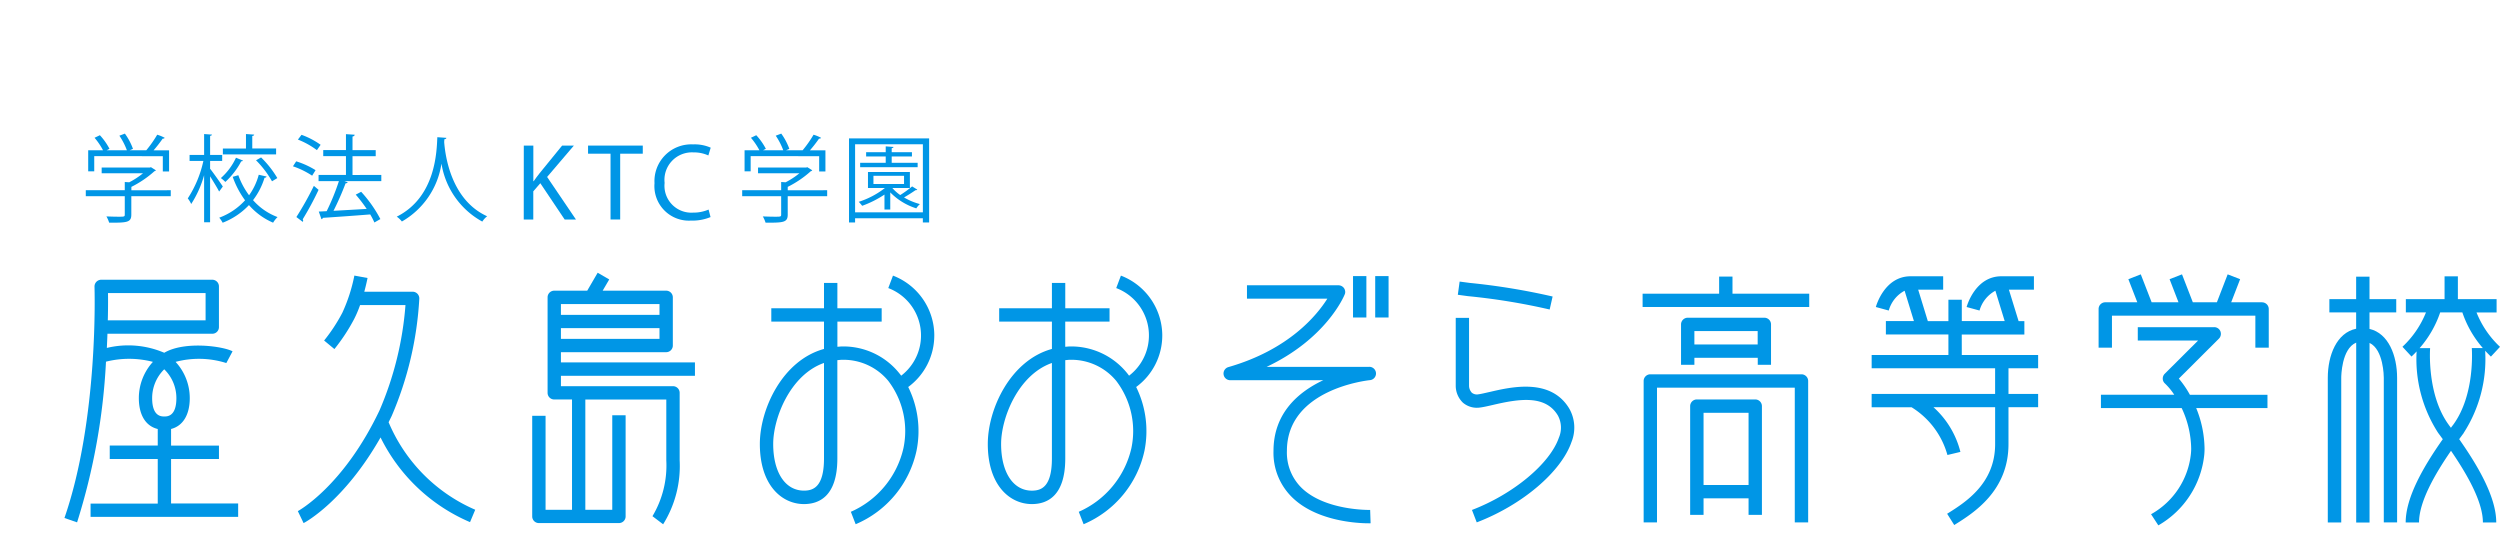 <svg xmlns="http://www.w3.org/2000/svg" width="213.049" height="46.944"><defs><clipPath id="a"><path data-name="長方形 6" transform="translate(51)" fill="none" d="M0 0h213.049v46.944H0z"/></clipPath></defs><g data-name="グループ 34"><g data-name="グループ 33" transform="translate(-51)" clip-path="url(#a)" fill="#0096e6"><path data-name="パス 48" d="M43.412 27.154a17.354 17.354 0 00-3.372-2.58 4.178 4.178 0 00-5.954-4.819 44.1 44.1 0 001.927-8.832 43.69 43.69 0 00-8.838 1.942A4.179 4.179 0 0022.368 6.9a17.381 17.381 0 00-2.578-3.368C15.564-.854 5.474.084 5.474.084s7.487 15.836 18.054 17.2a5.521 5.521 0 00.9 3.777 5.379 5.379 0 01-6.732 1.857l.029.029A12.6 12.6 0 1024 29.22l.028.028a5.381 5.381 0 011.852-6.728 5.484 5.484 0 003.787.919C31.046 33.994 46.86 41.47 46.86 41.47s.937-10.09-3.448-14.316m-26.1 11.965a6.709 6.709 0 11-.02-9.469 6.7 6.7 0 01.02 9.469"/><path data-name="長方形 4" d="M168.195 23.529h1.138v3.528h-1.138z"/><path data-name="長方形 5" d="M166.304 23.529h1.138v3.528h-1.138z"/><path data-name="パス 49" d="M98.802 30.013h8.967a.566.566 0 00.569-.566v-4.11a.568.568 0 00-.569-.566h-5.41l.56-.957-.985-.572-.89 1.529h-2.81a.567.567 0 00-.569.566v8.14a.565.565 0 00.569.566h1.513v9.4h-2.254v-8.011h-1.138v8.582a.566.566 0 00.568.562h6.824a.566.566 0 00.568-.562v-8.626h-1.138v8.058h-2.295v-9.4h6.9v5.181a8.431 8.431 0 01-1.179 4.762l.909.69a9.385 9.385 0 001.408-5.451v-5.75a.568.568 0 00-.569-.568h-9.549v-.887h11.421v-1.139H98.802zm0-2.047h8.4v.912h-8.4zm8.4-1.134h-8.4v-.922h8.4z"/><path data-name="パス 50" d="M84.117 35.979c.086-.168.171-.346.261-.528a29.365 29.365 0 002.355-10 .571.571 0 00-.565-.591h-4.123c.175-.648.27-1.128.276-1.169l-1.122-.206a14.007 14.007 0 01-1.024 3.166 14.387 14.387 0 01-1.554 2.368l.877.728a15.741 15.741 0 001.688-2.571 9.454 9.454 0 00.5-1.179h3.868a27.959 27.959 0 01-2.209 8.97c-3.083 6.484-6.92 8.566-6.964 8.591l.49 1.02c.156-.073 3.477-1.878 6.56-7.3a15.106 15.106 0 007.625 7.218l.443-1.056a14.047 14.047 0 01-7.384-7.463"/><path data-name="パス 51" d="M177.956 33.401c-.394.089-.731.172-.957.2a.684.684 0 01-.569-.133.883.883 0 01-.238-.62v-5.76h-1.135v5.758a2.011 2.011 0 00.613 1.471 1.83 1.83 0 001.456.413c.293-.035.658-.121 1.087-.219 2.225-.521 4.488-.884 5.55.9a2.166 2.166 0 01.083 1.891c-.766 2.219-3.881 4.806-7.406 6.157l.407 1.058c3.875-1.481 7.193-4.3 8.073-6.843a3.278 3.278 0 00-.181-2.842c-1.576-2.648-4.961-1.853-6.783-1.43"/><path data-name="パス 52" d="M183.062 26.375l.251-1.106a56.356 56.356 0 00-7.066-1.16l-.858-.114-.153 1.125.864.118a54.355 54.355 0 016.961 1.138"/><path data-name="パス 53" d="M198.642 23.57h-1.138v1.459h-6.522v1.132h14.2v-1.133h-6.54z"/><path data-name="パス 54" d="M201.926 31.091v-3.446a.568.568 0 00-.569-.569h-6.531a.573.573 0 00-.569.569v3.445h1.138v-.6h5.4v.6zm-6.531-2.88h5.393v1.147h-5.394z"/><path data-name="パス 55" d="M204.516 31.898H191.64a.571.571 0 00-.569.572v12.046h1.138v-11.48h11.741v11.48h1.141V32.47a.572.572 0 00-.575-.572"/><path data-name="パス 56" d="M200.576 34.04h-4.97a.573.573 0 00-.572.566v9.268h1.142v-1.405h3.836v1.405h1.138v-9.268a.57.57 0 00-.569-.566m-4.405 1.138h3.836v6.151h-3.836z"/><path data-name="パス 57" d="M218.18 28.507h5.336v-1.141h-.492l-.827-2.683h2.133v-1.138h-2.777c-2.219 0-2.93 2.514-2.959 2.619l1.1.3a2.78 2.78 0 011.351-1.688l.795 2.588h-3.656v-1.819h-1.141v1.821h-1.754l-.823-2.683h2.13v-1.138h-2.778c-2.222 0-2.931 2.514-2.959 2.619l1.1.3a2.75 2.75 0 011.351-1.688l.794 2.588h-2.39v1.141h5.329v1.75h-6.541v1.13h10.521v2.184h-10.522v1.135h3.4a6.971 6.971 0 013.058 4.071l1.106-.264a7.6 7.6 0 00-2.295-3.808h5.254v3.15c0 3.35-2.521 4.943-4.021 5.887l-.07.041.607.963.067-.044c1.6-1 4.555-2.867 4.555-6.847v-3.15h2.527v-1.13h-2.527v-2.188h2.527v-1.13h-6.506z"/><path data-name="パス 58" d="M243.772 25.761h-2.632l.763-1.968-1.062-.413-.919 2.381h-2.05l-.922-2.381-1.059.413.76 1.968h-2.289l-.925-2.381-1.059.413.763 1.968h-2.73a.569.569 0 00-.569.572v3.293h1.138v-2.727h12.221v2.727h1.141v-3.29a.572.572 0 00-.572-.572"/><path data-name="パス 59" d="M236.677 32.267c.639-.632 3.42-3.41 3.42-3.41a.572.572 0 00.166-.4.609.609 0 00-.041-.223.568.568 0 00-.528-.353h-6.513v1.139h5.139c-1.081 1.081-2.848 2.838-2.848 2.838a.579.579 0 00-.163.4v.019a.556.556 0 00.191.407 5.408 5.408 0 01.789.957h-6.249v1.135h6.881a8.333 8.333 0 01.811 3.452c0 .162-.007.232-.019.394a6.684 6.684 0 01-3.4 5.2l.62.95a7.865 7.865 0 003.919-6.068c.013-.188.019-.28.019-.464a9.384 9.384 0 00-.712-3.464h6.074v-1.133h-6.611a8.29 8.29 0 00-.941-1.376"/><path data-name="パス 60" d="M252.928 28.03v-1.405h2.279v-1.131h-2.279v-1.917h-1.138v1.917h-2.282v1.131h2.282v1.389c-1.659.343-2.416 2.266-2.416 4.183v12.326h1.146V32.197c0-.114.016-2.473 1.274-3v15.336h1.138V29.222c1.2.575 1.214 2.864 1.214 2.975V44.52h1.134V32.197c0-1.892-.734-3.792-2.349-4.167"/><path data-name="パス 61" d="M260.953 36.895a11.6 11.6 0 001.831-7.005c.156.165.315.327.49.5l.775-.833a8.124 8.124 0 01-2-2.928h1.71v-1.136h-3.3v-1.942h-1.134v1.942h-3.3v1.131h1.716a8.183 8.183 0 01-2.005 2.928l.772.833c.156-.146.3-.289.435-.439a11.586 11.586 0 001.837 6.948c.131.171.258.353.394.531-1.618 2.3-3.163 4.943-3.163 7.1h1.138c0-1.767 1.348-4.113 2.724-6.109 1.37 2 2.718 4.342 2.718 6.109h1.138c0-2.155-1.545-4.8-3.159-7.1.133-.178.264-.359.391-.531m-1.268-.674c-1.9-2.578-1.6-6.513-1.6-6.554h-.893a9.012 9.012 0 001.751-3.042h1.891a9 9 0 001.745 3.039h-.941c0 .041.311 3.976-1.6 6.554a3.567 3.567 0 00-.178.241c-.061-.083-.121-.165-.181-.241"/><path data-name="パス 62" d="M130.621 28.588a5.474 5.474 0 00-3.522-5.1l-.4 1.062a4.319 4.319 0 011.1 7.466c-.07-.1-.146-.188-.223-.283a6.118 6.118 0 00-4.793-2.209c-.146 0-.283.022-.42.028v-2.146h3.773v-1.134h-3.775V24.11h-1.14v2.162h-4.491v1.134h4.491v2.331c-3.534.967-5.467 5.114-5.467 8.1 0 3.534 1.888 5.12 3.76 5.12 1.3 0 2.845-.674 2.845-3.887v-8.377c.136-.009.273-.032.42-.032a4.952 4.952 0 013.922 1.8 7.057 7.057 0 011.287 5.744 7.813 7.813 0 01-4.479 5.41l.41 1.059a8.815 8.815 0 005.187-6.265 8.455 8.455 0 00-.709-5.429 5.439 5.439 0 002.222-4.39m-9.398 10.475c0 2.438-.915 2.746-1.707 2.746-1.6 0-2.622-1.558-2.622-3.98 0-2.206 1.449-5.89 4.329-6.9z"/><path data-name="パス 63" d="M150.049 28.588a5.482 5.482 0 00-3.525-5.1l-.4 1.062a4.317 4.317 0 011.094 7.466c-.07-.1-.14-.188-.219-.283a6.129 6.129 0 00-4.8-2.209c-.143 0-.28.022-.42.028v-2.146h3.776v-1.134h-3.773V24.11h-1.138v2.162h-4.494v1.134h4.494v2.331c-3.534.967-5.464 5.114-5.464 8.1 0 3.534 1.888 5.12 3.754 5.12 1.3 0 2.848-.674 2.848-3.887v-8.377c.139-.009.276-.032.42-.032a4.958 4.958 0 013.925 1.8 7.055 7.055 0 011.287 5.744 7.828 7.828 0 01-4.482 5.41l.413 1.059a8.828 8.828 0 005.187-6.265 8.5 8.5 0 00-.709-5.429 5.442 5.442 0 002.225-4.39m-9.405 10.477c0 2.438-.909 2.746-1.71 2.746-1.589 0-2.619-1.558-2.619-3.98 0-2.206 1.449-5.89 4.329-6.9z"/><path data-name="パス 64" d="M65.579 39.114h4.081v-1.142h-4.081v-1.415c1-.254 1.593-1.195 1.593-2.632a4.558 4.558 0 00-1.208-3.086 7.737 7.737 0 014.323.1l.531-1c-.827-.439-4.1-.89-5.82.124a7.782 7.782 0 00-4.892-.413c.019-.416.038-.827.051-1.208h8.935a.565.565 0 00.566-.565v-3.469a.568.568 0 00-.566-.569h-9.469a.575.575 0 00-.569.591c0 .108.372 11.236-2.562 19.713l1.077.372a54.529 54.529 0 002.463-13.693 8.072 8.072 0 014 .016 4.572 4.572 0 00-1.2 3.086c0 1.446.591 2.391 1.611 2.635v1.411h-4.091v1.144h4.091v3.8h-5.724v1.134h12.577v-1.143h-5.717zm-5.376-14.14h8.318v2.327h-8.334c.016-.6.022-1.131.022-1.564 0-.308 0-.553-.006-.763m3.763 8.951a3.443 3.443 0 011.03-2.454 3.431 3.431 0 011.036 2.454c0 1.567-.775 1.567-1.03 1.567s-1.036 0-1.036-1.567"/><path data-name="パス 65" d="M167.686 31.263h-8.744c5.057-2.387 6.583-5.992 6.652-6.169a.493.493 0 00.045-.213.6.6 0 00-.1-.321.586.586 0 00-.473-.248h-7.8v1.138h6.851c-.884 1.408-3.277 4.352-8.439 5.835a.574.574 0 00-.41.547.326.326 0 00.006.079.566.566 0 00.562.49h7.934c-2.089.982-4.243 2.781-4.243 6.026a5.306 5.306 0 001.6 3.967c2.362 2.3 6.5 2.206 6.675 2.2l-.038-1.138c-.035 0-3.83.079-5.845-1.882a4.205 4.205 0 01-1.249-3.15c0-5.238 6.8-6 7.082-6.029a.569.569 0 00-.057-1.135"/><path data-name="パス 66" d="M65.552 16.211v.511h-3.361v1.568c0 .68-.389.688-1.887.688a2.59 2.59 0 00-.235-.535c.413.016.778.025 1.037.025.47 0 .527 0 .527-.178v-1.569h-3.322v-.511h3.322v-.7l.38.025a6.734 6.734 0 001.175-.77h-3.524v-.486h4.1l.1-.032.422.268a.174.174 0 01-.122.073 8.722 8.722 0 01-1.968 1.337v.292zm-6.521-2.908v1.3h-.515v-1.8h1.263a5.854 5.854 0 00-.721-1.062l.454-.218a5.285 5.285 0 01.818 1.158l-.235.122h1.718a5.825 5.825 0 00-.64-1.239l.47-.178a5.21 5.21 0 01.689 1.3l-.284.122h1.417a9.843 9.843 0 00.932-1.328 3.261 3.261 0 01.64.266.16.16 0 01-.17.065 12.13 12.13 0 01-.778 1h1.32v1.8h-.534v-1.3z"/><path data-name="パス 67" d="M68.904 14.38c.251.308.932 1.28 1.085 1.515l-.316.43c-.137-.284-.494-.859-.769-1.3v3.916h-.51v-4.01a8.948 8.948 0 01-1.1 2.455 2.207 2.207 0 00-.292-.478 9.5 9.5 0 001.329-3.192h-1.175v-.51h1.239v-1.783l.672.049c-.008.048-.056.089-.161.105v1.628h1.028v.51h-1.028zm2.406.551a6.533 6.533 0 00.915 1.709 5.337 5.337 0 00.826-1.749l.672.154a.176.176 0 01-.179.1 6 6 0 01-.98 1.912 5.207 5.207 0 002.09 1.442 2.2 2.2 0 00-.38.478 5.7 5.7 0 01-2.058-1.5 6.08 6.08 0 01-2.241 1.504 2.477 2.477 0 00-.291-.43 5.577 5.577 0 002.2-1.482 7.593 7.593 0 01-1.053-2zm.4-1.247a.164.164 0 01-.154.065 6.489 6.489 0 01-1.353 1.757 3.129 3.129 0 00-.381-.331 5.247 5.247 0 001.288-1.734zm2.819-1.029v.5h-4.537v-.5h1.969v-1.232l.7.049c-.008.056-.049.1-.163.113v1.069zm-.349 2.795a8.322 8.322 0 00-1.361-1.79l.43-.243a8.415 8.415 0 011.385 1.758z"/><path data-name="パス 68" d="M76.241 13.749a6.967 6.967 0 011.652.753l-.292.47a6.988 6.988 0 00-1.636-.8zm.016 4.747a26.854 26.854 0 001.491-2.658c.324.276.365.308.4.341a25.645 25.645 0 01-1.353 2.511.24.24 0 01.04.114.133.133 0 01-.04.1zm.438-7.007a6.652 6.652 0 011.628.851l-.316.454a6.883 6.883 0 00-1.62-.9zm6.8 3.419v.527h-3.151l.292.1a.216.216 0 01-.186.089 24.153 24.153 0 01-1.029 2.341c.851-.049 1.847-.1 2.827-.163a12.929 12.929 0 00-.932-1.215l.462-.243a11 11 0 011.637 2.325l-.51.292a5.67 5.67 0 00-.356-.688c-1.491.121-3.054.227-4.034.291a.146.146 0 01-.122.114l-.227-.648.672-.033a19.391 19.391 0 001.044-2.563h-1.734v-.527h2.334v-1.6h-1.936v-.518h1.936v-1.357l.746.049c-.008.081-.081.137-.187.154v1.158h1.977v.518h-1.977v1.6z"/><path data-name="パス 69" d="M89.039 11.747c0 .065-.065.106-.17.122l-.016.235c.088 1.142.575 4.925 3.661 6.326a1.823 1.823 0 00-.413.454 6.874 6.874 0 01-3.475-4.917h-.008a6.849 6.849 0 01-3.37 4.91 1.941 1.941 0 00-.437-.413c3.378-1.693 3.4-5.679 3.459-6.772z"/><path data-name="パス 70" d="M95.638 12.407h.813v3.037h.027c.169-.242.337-.467.5-.673l1.925-2.364h1.002l-2.28 2.673 2.457 3.626h-.962l-2.074-3.093-.6.692v2.4h-.813z"/><path data-name="パス 71" d="M103.03 13.098h-1.916v-.691h4.663v.691h-1.925v5.607h-.822z"/><path data-name="パス 72" d="M111.552 18.499a4.037 4.037 0 01-1.663.3 2.943 2.943 0 01-3.112-3.186 3.134 3.134 0 013.289-3.308 3.38 3.38 0 011.5.28l-.2.663a2.963 2.963 0 00-1.271-.261 2.342 2.342 0 00-2.457 2.6 2.29 2.29 0 002.42 2.533 3.265 3.265 0 001.327-.261z"/><path data-name="パス 73" d="M121.491 16.211v.511h-3.362v1.568c0 .68-.389.688-1.887.688a2.589 2.589 0 00-.235-.535c.413.016.778.025 1.037.025.47 0 .527 0 .527-.178v-1.569h-3.322v-.511h3.322v-.7l.38.025a6.734 6.734 0 001.175-.77h-3.527v-.486h4.1l.1-.032.421.268a.174.174 0 01-.122.073 8.722 8.722 0 01-1.968 1.337v.292zm-6.52-2.908v1.3h-.519v-1.8h1.263a5.826 5.826 0 00-.721-1.062l.454-.218a5.286 5.286 0 01.818 1.158l-.235.122h1.717a5.8 5.8 0 00-.64-1.239l.47-.178a5.21 5.21 0 01.689 1.3l-.283.122h1.415a9.844 9.844 0 00.932-1.328 3.278 3.278 0 01.64.266.162.162 0 01-.17.065 12.13 12.13 0 01-.778 1h1.32v1.8h-.534v-1.3z"/><path data-name="パス 74" d="M123.353 11.796h6.827v7.161h-.535v-.356h-5.775v.356h-.518zm.518 6.3h5.776v-5.8h-5.776zm3.175-2.074a3.5 3.5 0 00.672.6 9.35 9.35 0 001.012-.737l.446.276a.205.205 0 01-.162.048c-.251.178-.632.421-.972.616a5.308 5.308 0 001.353.567 1.673 1.673 0 00-.308.365 5.351 5.351 0 01-2.219-1.361v1.458h-.494v-1.271a8.9 8.9 0 01-1.9.956 3.767 3.767 0 00-.292-.34 7.174 7.174 0 002.228-1.175h-1.442v-1.368h3.572v1.364zm2.155-2.147v.373h-4.9v-.373h2.179v-.543h-1.669v-.364h1.669v-.494l.664.049c-.007.049-.048.089-.154.106v.34h1.725v.364h-1.725v.543zm-3.767 1.807h2.608v-.7h-2.608z"/></g></g></svg>